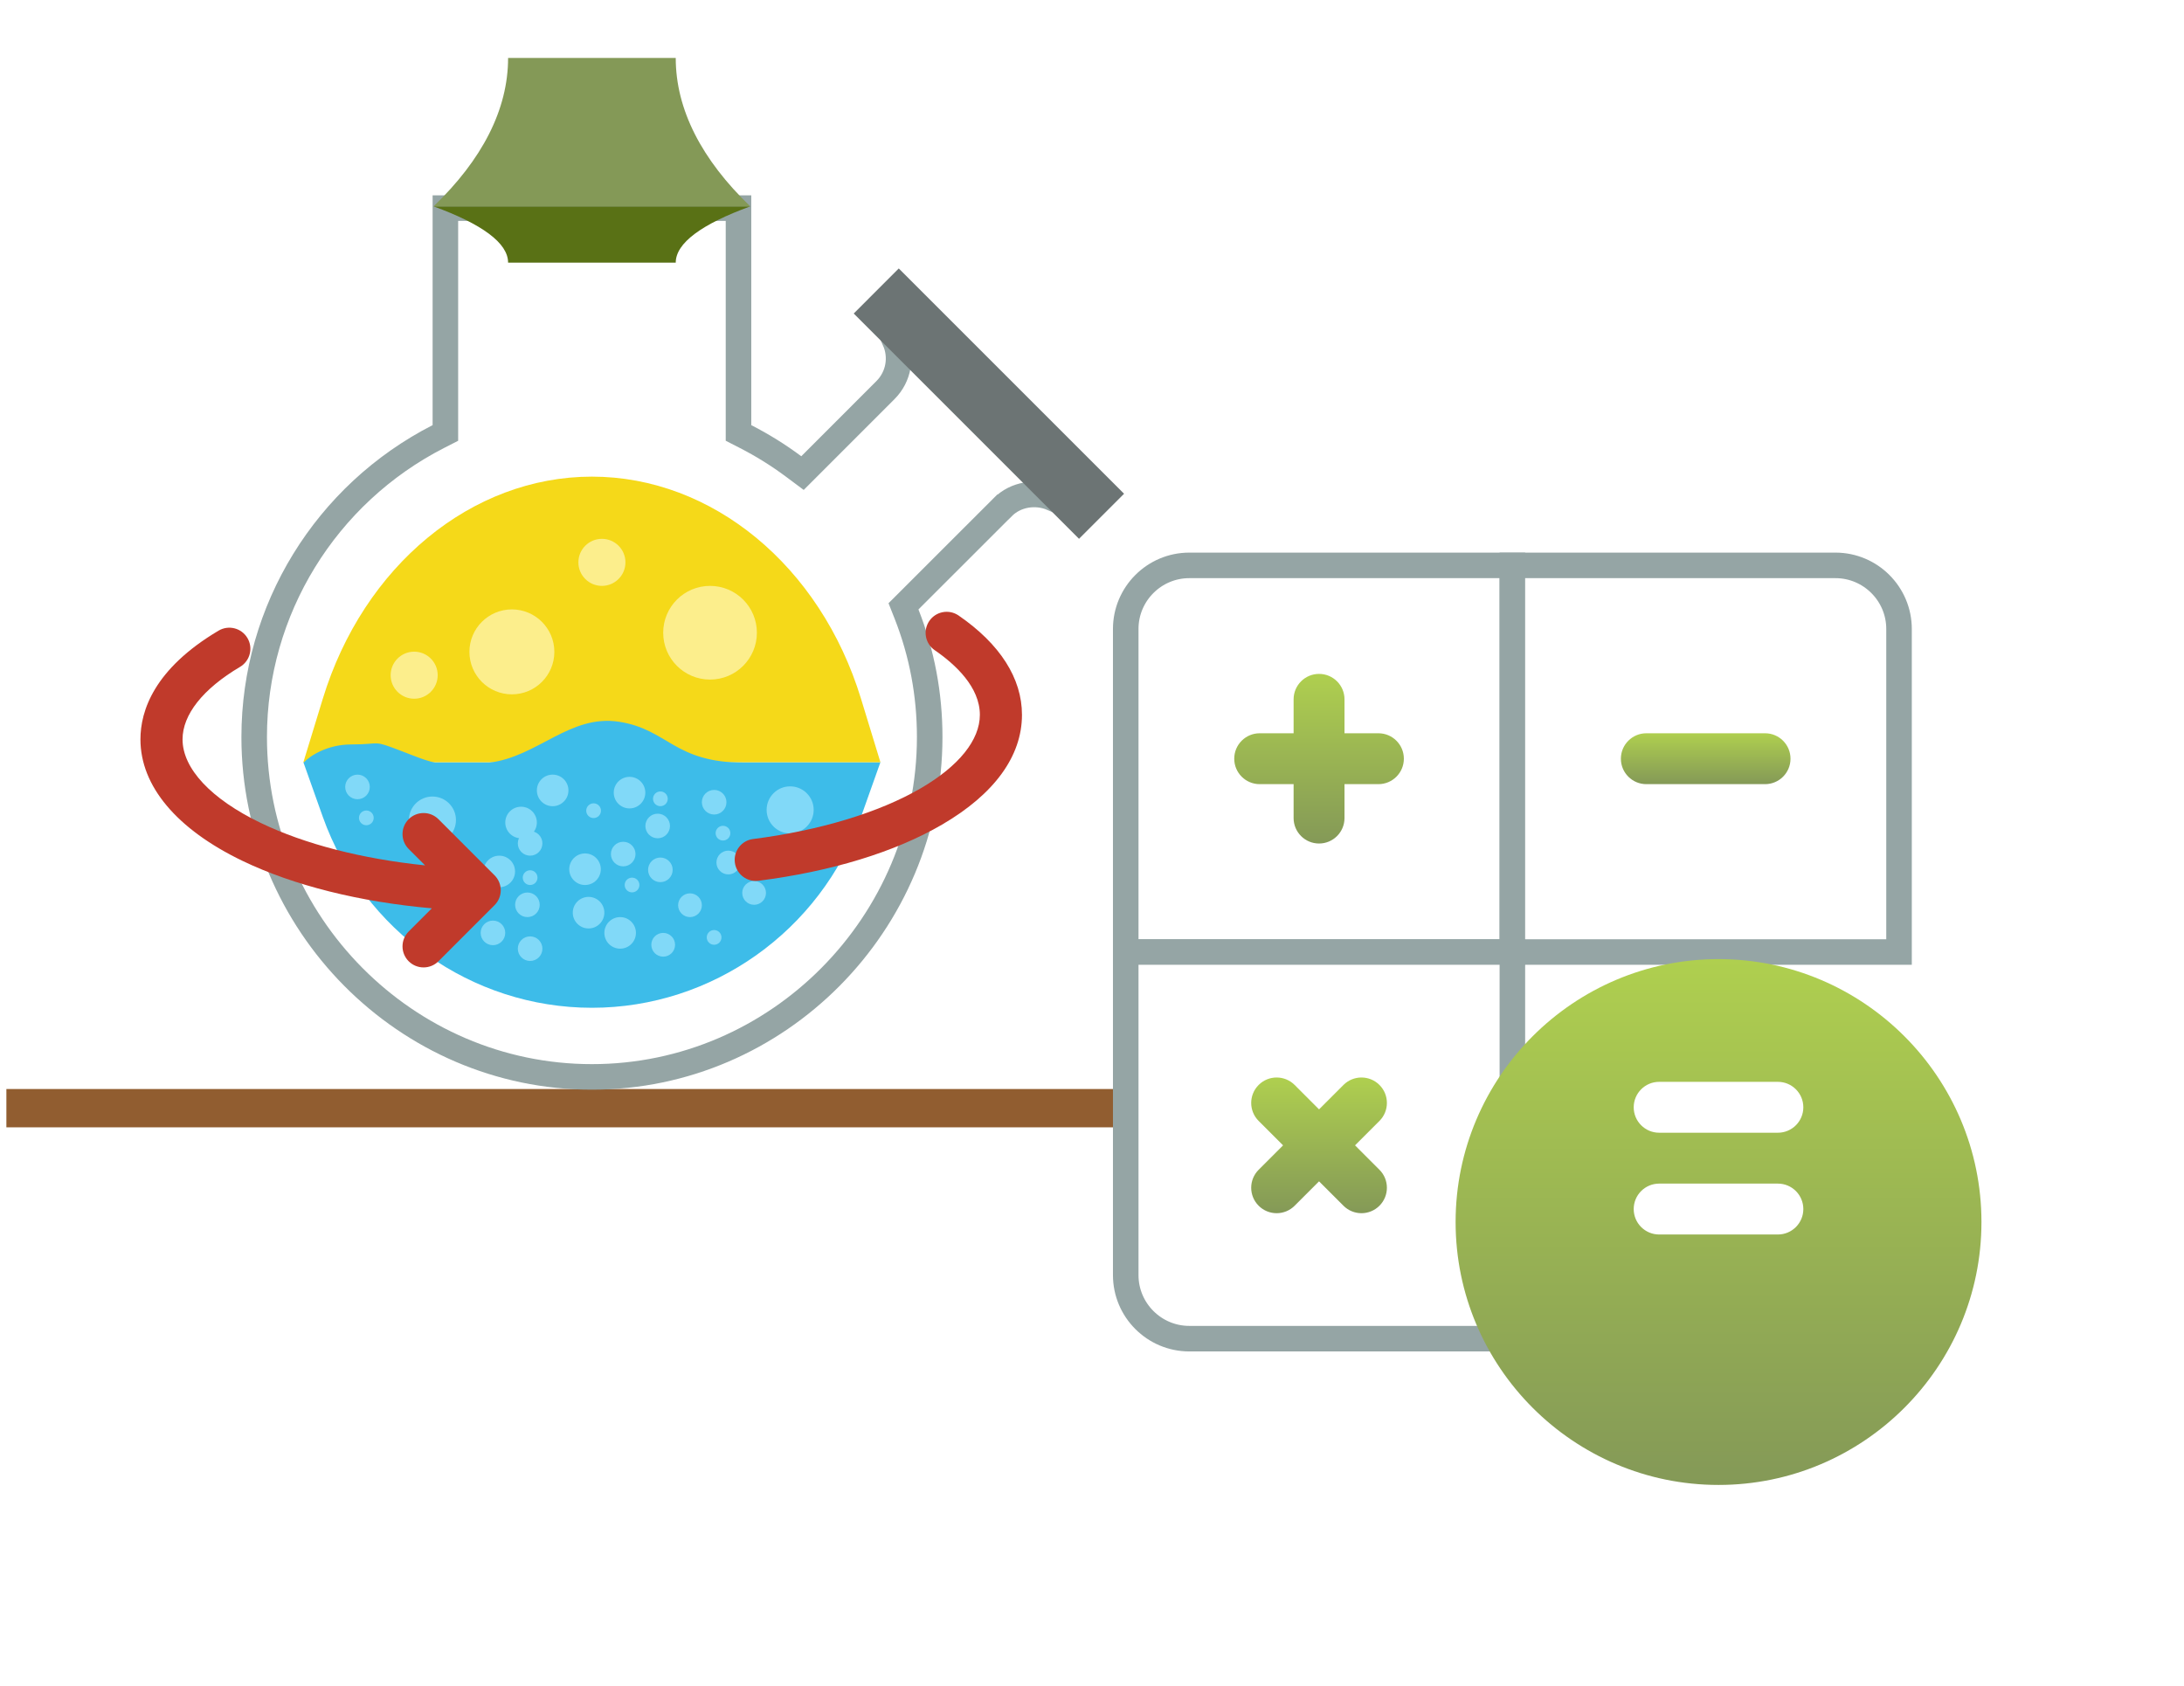 <svg width="171" height="132" viewBox="0 0 171 132" fill="none" xmlns="http://www.w3.org/2000/svg">
<line x1="0.5" y1="86.769" x2="107.5" y2="86.769" stroke="#915D30" stroke-width="3"/>
<g clip-path="url(#clip0)">
<path d="M62.14 36.526L62.833 37.043L63.445 36.431L69.331 30.542C70.379 29.494 70.626 27.946 70.059 26.662L71.673 25.78L83.266 37.373L82.377 38.999C81.099 38.456 79.527 38.688 78.505 39.716C78.504 39.716 78.504 39.717 78.503 39.717L71.204 47.012L70.74 47.475L70.981 48.085C72.184 51.142 72.792 54.367 72.792 57.709C72.792 72.297 60.92 84.32 46.347 84.32C31.774 84.32 19.902 72.297 19.902 57.709C19.902 47.752 25.513 38.682 34.327 34.178L34.872 33.9V33.288V16.294H46.347H57.822V33.288V33.899L58.367 34.178C59.689 34.854 60.95 35.638 62.14 36.526Z" stroke="#95A5A5" stroke-width="2"/>
<path d="M66.844 24.548L70.371 21.02L88.011 38.66L84.484 42.188L66.844 24.548Z" fill="#6C7474"/>
<path d="M46.344 59.682H23.754L25.275 63.96C28.457 72.9 36.922 78.908 46.344 78.908C55.766 78.908 64.231 72.9 67.413 63.96L68.934 59.682H46.344Z" fill="#3DBCE9"/>
<path d="M46.344 59.682H23.754L25.275 54.707C28.457 44.308 36.922 37.32 46.344 37.32C55.766 37.32 64.231 44.308 67.413 54.707L68.934 59.682H46.344Z" fill="#F5D919"/>
<path d="M27.512 58.289C25.558 58.289 24.205 59.239 23.773 59.713C25.933 61.213 30.34 64.227 30.695 64.286C31.14 64.36 39.136 66.951 40.246 66.951C41.357 66.951 59.422 67.322 60.606 66.951C61.554 66.655 66.43 62.003 68.75 59.713H58.237C52.758 59.713 52.314 57.105 48.464 56.512C44.614 55.92 42.097 59.252 38.321 59.713C34.545 60.175 33.805 59.713 31.436 58.807C29.067 57.901 29.955 58.289 27.512 58.289Z" fill="#3DBCE9"/>
<path d="M46.345 16.159H33.945C37.744 17.543 39.782 19.031 39.782 20.565H46.345H52.908C52.908 19.031 54.946 17.543 58.745 16.159H46.345Z" fill="#597115"/>
<path d="M46.345 16.159H33.945C37.744 12.507 39.782 8.585 39.782 4.539H46.345H52.908C52.908 8.585 54.946 12.507 58.745 16.159H46.345Z" fill="#849957"/>
<circle cx="55.594" cy="49.542" r="3.668" fill="#FCEE8C"/>
<circle r="0.93" transform="matrix(1 0 0 -1 57.024 67.534)" fill="#81D9F8"/>
<circle r="0.93" transform="matrix(1 0 0 -1 51.926 73.975)" fill="#81D9F8"/>
<circle r="0.93" transform="matrix(1 0 0 -1 59.044 69.915)" fill="#81D9F8"/>
<circle r="0.93" transform="matrix(1 0 0 -1 31.122 68.718)" fill="#81D9F8"/>
<circle r="0.93" transform="matrix(1 0 0 -1 54.024 70.878)" fill="#81D9F8"/>
<circle r="0.93" transform="matrix(1 0 0 -1 61.137 66.819)" fill="#81D9F8"/>
<circle r="0.93" transform="matrix(1 0 0 -1 33.219 65.622)" fill="#81D9F8"/>
<circle r="0.577" transform="matrix(1 0 0 -1 49.487 69.295)" fill="#81D9F8"/>
<circle r="0.577" transform="matrix(1 0 0 -1 55.913 73.397)" fill="#81D9F8"/>
<circle r="0.577" transform="matrix(1 0 0 -1 56.608 65.236)" fill="#81D9F8"/>
<circle r="0.577" transform="matrix(1 0 0 -1 28.683 64.038)" fill="#81D9F8"/>
<circle r="0.577" transform="matrix(1 0 0 -1 41.507 68.718)" fill="#81D9F8"/>
<circle r="0.577" transform="matrix(1 0 0 -1 51.706 62.546)" fill="#81D9F8"/>
<circle r="0.577" transform="matrix(1 0 0 -1 36.276 69.648)" fill="#81D9F8"/>
<circle r="0.577" transform="matrix(1 0 0 -1 46.476 63.476)" fill="#81D9F8"/>
<circle cx="40.079" cy="51.041" r="3.325" fill="#FCEE8C"/>
<circle r="0.963" transform="matrix(1 0 0 -1 41.506 66.035)" fill="#81D9F8"/>
<circle r="0.963" transform="matrix(1 0 0 -1 41.295 70.845)" fill="#81D9F8"/>
<circle r="0.963" transform="matrix(1 0 0 -1 51.494 64.673)" fill="#81D9F8"/>
<circle r="0.963" transform="matrix(1 0 0 -1 38.596 73.044)" fill="#81D9F8"/>
<circle r="0.963" transform="matrix(1 0 0 -1 48.795 66.872)" fill="#81D9F8"/>
<circle r="0.963" transform="matrix(1 0 0 -1 55.916 62.813)" fill="#81D9F8"/>
<circle r="0.963" transform="matrix(1 0 0 -1 27.991 61.616)" fill="#81D9F8"/>
<circle r="0.963" transform="matrix(1 0 0 -1 41.506 74.28)" fill="#81D9F8"/>
<circle r="0.963" transform="matrix(1 0 0 -1 51.705 68.108)" fill="#81D9F8"/>
<circle cx="47.128" cy="44.032" r="1.842" fill="#FCEE8C"/>
<circle r="1.236" transform="matrix(1 0 0 -1 48.556 73.044)" fill="#81D9F8"/>
<circle r="1.236" transform="matrix(1 0 0 -1 46.083 71.461)" fill="#81D9F8"/>
<circle r="1.236" transform="matrix(1 0 0 -1 45.806 68.059)" fill="#81D9F8"/>
<circle r="1.236" transform="matrix(1 0 0 -1 43.271 61.888)" fill="#81D9F8"/>
<circle r="1.236" transform="matrix(1 0 0 -1 39.091 68.234)" fill="#81D9F8"/>
<circle r="1.236" transform="matrix(1 0 0 -1 40.798 64.401)" fill="#81D9F8"/>
<circle r="1.236" transform="matrix(1 0 0 -1 49.29 62.062)" fill="#81D9F8"/>
<circle cx="32.428" cy="52.867" r="1.842" fill="#FCEE8C"/>
<circle r="1.842" transform="matrix(1 0 0 -1 33.858 64.209)" fill="#81D9F8"/>
<circle r="1.842" transform="matrix(1 0 0 -1 61.866 63.413)" fill="#81D9F8"/>
</g>
<path d="M59.17 68.977C58.352 68.977 57.643 68.37 57.537 67.537C57.422 66.634 58.061 65.809 58.964 65.694C64.172 65.031 68.836 63.619 72.097 61.719C75.078 59.982 76.72 57.94 76.72 55.969C76.72 53.796 74.799 52.019 73.187 50.91C72.437 50.394 72.247 49.368 72.763 48.618C73.279 47.868 74.305 47.678 75.055 48.194C78.301 50.427 80.017 53.115 80.017 55.969C80.017 59.208 77.852 62.182 73.756 64.568C70.07 66.716 65.099 68.236 59.38 68.964C59.309 68.973 59.239 68.977 59.17 68.977Z" fill="#C03A2B"/>
<path d="M38.725 68.539L34.33 64.143C33.686 63.499 32.642 63.499 31.998 64.143C31.355 64.787 31.355 65.831 31.998 66.474L33.283 67.758C28.358 67.25 23.885 66.103 20.421 64.437C16.526 62.564 14.293 60.178 14.293 57.891C14.293 55.952 15.892 53.935 18.796 52.214C19.579 51.75 19.837 50.739 19.373 49.956C18.909 49.173 17.898 48.914 17.115 49.378C12.058 52.376 10.996 55.662 10.996 57.891C10.996 61.548 13.836 64.928 18.992 67.408C22.995 69.333 28.172 70.622 33.812 71.12L31.998 72.934C31.355 73.577 31.355 74.621 31.998 75.265C32.32 75.587 32.742 75.748 33.164 75.748C33.586 75.748 34.008 75.587 34.33 75.265L38.725 70.87C39.368 70.226 39.368 69.182 38.725 68.539Z" fill="#C03A2B"/>
<path d="M93.117 44.269H118.414V74.543H88.141V49.246C88.141 46.502 90.374 44.269 93.117 44.269Z" fill="white" stroke="#95A5A5" stroke-width="2"/>
<path d="M148.688 49.246V74.543H118.414V44.269H143.711C146.454 44.269 148.688 46.502 148.688 49.246Z" fill="white" stroke="#95A5A5" stroke-width="2"/>
<path d="M88.141 99.839V74.543H118.414V104.816H93.117C90.374 104.816 88.141 102.583 88.141 99.839Z" fill="white" stroke="#95A5A5" stroke-width="2"/>
<path d="M107.926 57.414H105.27V54.757C105.27 53.657 104.378 52.765 103.277 52.765C102.177 52.765 101.285 53.657 101.285 54.757V57.414H98.629C97.529 57.414 96.637 58.306 96.637 59.406C96.637 60.506 97.529 61.398 98.629 61.398H101.285V64.054C101.285 65.154 102.177 66.046 103.277 66.046C104.378 66.046 105.27 65.154 105.27 64.054V61.398H107.926C109.026 61.398 109.918 60.506 109.918 59.406C109.918 58.306 109.026 57.414 107.926 57.414Z" fill="url(#paint0_linear)"/>
<path d="M138.199 61.398H128.902C127.802 61.398 126.91 60.506 126.91 59.406C126.91 58.306 127.802 57.414 128.902 57.414H138.199C139.299 57.414 140.191 58.306 140.191 59.406C140.191 60.506 139.299 61.398 138.199 61.398Z" fill="url(#paint1_linear)"/>
<path d="M106.095 89.679L108.006 87.768C108.784 86.99 108.784 85.728 108.006 84.95C107.229 84.172 105.967 84.172 105.189 84.95L103.277 86.862L101.366 84.95C100.588 84.172 99.326 84.172 98.548 84.95C97.77 85.728 97.77 86.99 98.548 87.768L100.46 89.679L98.548 91.591C97.77 92.369 97.77 93.63 98.548 94.408C98.937 94.797 99.447 94.992 99.957 94.992C100.467 94.992 100.977 94.797 101.366 94.408L103.277 92.497L105.189 94.408C105.578 94.797 106.088 94.992 106.598 94.992C107.107 94.992 107.617 94.797 108.006 94.408C108.784 93.63 108.784 92.369 108.006 91.591L106.095 89.679Z" fill="url(#paint2_linear)"/>
<g filter="url(#filter0_d)">
<path d="M134.555 111.269C123.203 111.269 113.969 102.034 113.969 90.683C113.969 79.332 123.203 70.097 134.555 70.097C145.906 70.097 155.141 79.332 155.141 90.683C155.141 102.034 145.906 111.269 134.555 111.269Z" fill="url(#paint3_linear)"/>
</g>
<path d="M139.203 96.66H129.906C128.806 96.66 127.914 95.768 127.914 94.668C127.914 93.567 128.806 92.675 129.906 92.675H139.203C140.303 92.675 141.195 93.567 141.195 94.668C141.195 95.768 140.303 96.66 139.203 96.66Z" fill="white"/>
<path d="M139.203 88.691H129.906C128.806 88.691 127.914 87.799 127.914 86.699C127.914 85.599 128.806 84.707 129.906 84.707H139.203C140.303 84.707 141.195 85.599 141.195 86.699C141.195 87.799 140.303 88.691 139.203 88.691Z" fill="white"/>
<defs>
<filter id="filter0_d" x="98.969" y="60.097" width="71.172" height="71.172" filterUnits="userSpaceOnUse" color-interpolation-filters="sRGB">
<feFlood flood-opacity="0" result="BackgroundImageFix"/>
<feColorMatrix in="SourceAlpha" type="matrix" values="0 0 0 0 0 0 0 0 0 0 0 0 0 0 0 0 0 0 127 0"/>
<feOffset dy="5"/>
<feGaussianBlur stdDeviation="7.5"/>
<feColorMatrix type="matrix" values="0 0 0 0 0 0 0 0 0 0 0 0 0 0 0 0 0 0 0.34 0"/>
<feBlend mode="normal" in2="BackgroundImageFix" result="effect1_dropShadow"/>
<feBlend mode="normal" in="SourceGraphic" in2="effect1_dropShadow" result="shape"/>
</filter>
<linearGradient id="paint0_linear" x1="103.277" y1="52.765" x2="103.277" y2="66.046" gradientUnits="userSpaceOnUse">
<stop stop-color="#AFCF4F"/>
<stop offset="1" stop-color="#849957"/>
</linearGradient>
<linearGradient id="paint1_linear" x1="133.551" y1="57.414" x2="133.551" y2="61.398" gradientUnits="userSpaceOnUse">
<stop stop-color="#AFCF4F"/>
<stop offset="1" stop-color="#849957"/>
</linearGradient>
<linearGradient id="paint2_linear" x1="103.277" y1="84.367" x2="103.277" y2="94.992" gradientUnits="userSpaceOnUse">
<stop stop-color="#AFCF4F"/>
<stop offset="1" stop-color="#849957"/>
</linearGradient>
<linearGradient id="paint3_linear" x1="134.555" y1="70.097" x2="134.555" y2="111.269" gradientUnits="userSpaceOnUse">
<stop stop-color="#AFCF4F"/>
<stop offset="1" stop-color="#849957"/>
</linearGradient>
<clipPath id="clip0">
<rect width="85.162" height="85.162" fill="white" transform="translate(10.891 0.157)"/>
</clipPath>
</defs>
</svg>
